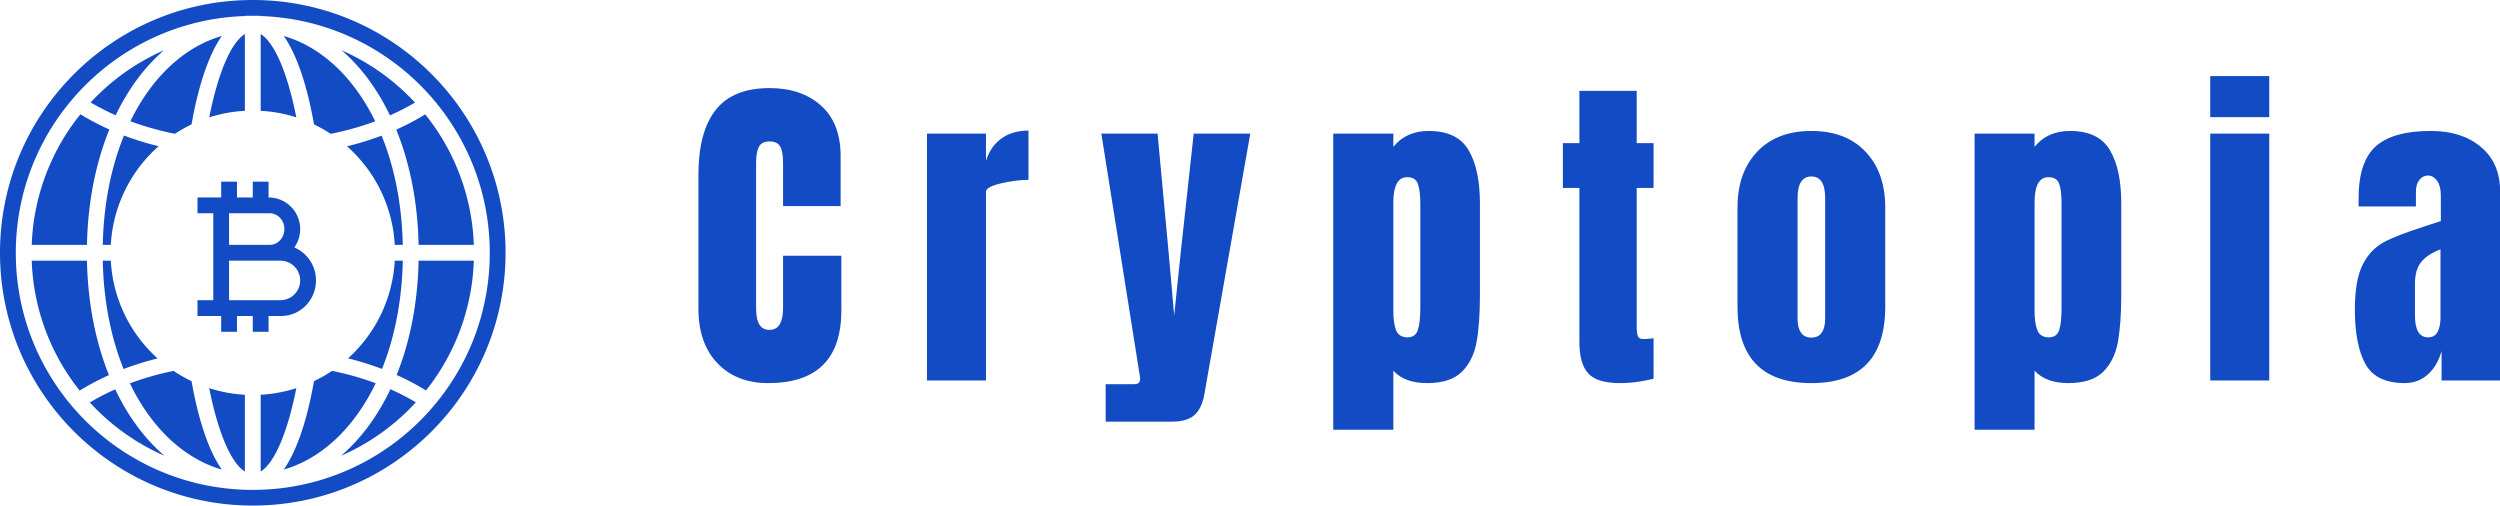 <svg xmlns="http://www.w3.org/2000/svg" version="1.1" xlink="http://www.w3.org/1999/xlink" xmlns:svgjs="http://svgjs.com/svgjs" width="300" height="60.685"><defs id="SvgjsDefs1106"/><g id="SvgjsG1107" transform="scale(1.445)" opacity="1"><g id="SvgjsG1108" class="b8rccyVbzd" transform="translate(0, 0) scale(0.656)" light-content="false" fill="#124bc4"><path d="M26.486 14.86C27.615 9.168 29.264 5.377 31 4.31v9.718a17.94 17.94 0 0 0-4.514.833zm11.028 0A17.94 17.94 0 0 0 33 14.027V4.31c1.736 1.068 3.385 4.86 4.514 10.551zM14.027 31H13.01c.11-5.226 1.08-9.906 2.686-13.843 1.4.53 2.86.983 4.382 1.357A17.956 17.956 0 0 0 14.028 31zm10.221-15.25c-.73.349-1.433.746-2.104 1.186a37.286 37.286 0 0 1-5.64-1.588c2.731-5.6 6.845-9.424 11.573-10.791-1.634 2.339-2.948 6.194-3.829 11.193zM49.973 31a17.956 17.956 0 0 0-6.042-12.478c1.52-.372 2.98-.823 4.378-1.352 1.604 3.934 2.57 8.61 2.68 13.83h-1.016zM39.752 15.75c-.881-5-2.195-8.854-3.829-11.193 4.732 1.368 8.848 5.198 11.579 10.804a37.33 37.33 0 0 1-5.636 1.581 17.972 17.972 0 0 0-2.114-1.192zM26.486 49.14a17.94 17.94 0 0 0 4.514.833v9.718c-1.736-1.068-3.385-4.86-4.514-10.551zm11.028 0c-1.129 5.692-2.778 9.483-4.514 10.55v-9.718a17.94 17.94 0 0 0 4.514-.833zM14.027 33a17.954 17.954 0 0 0 5.923 12.372c-1.494.372-2.929.82-4.305 1.345C14.07 42.807 13.12 38.171 13.01 33h1.017zm10.221 15.25c.881 5 2.195 8.854 3.829 11.193-4.763-1.377-8.902-5.248-11.632-10.915a37.137 37.137 0 0 1 5.53-1.575c.723.485 1.482.919 2.273 1.297zM49.973 33h1.017c-.109 5.165-1.057 9.796-2.63 13.704a37.682 37.682 0 0 0-4.301-1.34A17.954 17.954 0 0 0 49.973 33zM39.752 48.25c.794-.38 1.557-.816 2.282-1.304a37.18 37.18 0 0 1 5.527 1.57c-2.73 5.673-6.872 9.549-11.638 10.927 1.634-2.339 2.948-6.194 3.829-11.193zM10.18 14.467a32.4 32.4 0 0 0 3.664 1.925C12.136 20.584 11.12 25.528 11.01 31H4.018a27.873 27.873 0 0 1 6.162-16.533zm1.295-1.498a28.068 28.068 0 0 1 9.269-6.6c-2.418 2.094-4.495 4.88-6.102 8.223a30.863 30.863 0 0 1-3.167-1.623zm42.358 1.514A27.872 27.872 0 0 1 59.982 31H52.99c-.11-5.466-1.124-10.404-2.828-14.593a32.418 32.418 0 0 0 3.67-1.924zm-1.294-1.498a30.883 30.883 0 0 1-3.174 1.621c-1.608-3.35-3.687-6.14-6.109-8.236a28.069 28.069 0 0 1 9.283 6.615zm-42.453 36.46A27.871 27.871 0 0 1 4.017 33h6.993c.11 5.419 1.106 10.32 2.784 14.485a32.356 32.356 0 0 0-3.708 1.96zm1.284 1.502a30.806 30.806 0 0 1 3.214-1.659c1.631 3.43 3.754 6.28 6.232 8.405a28.07 28.07 0 0 1-9.446-6.746zm42.558-1.518a32.374 32.374 0 0 0-3.716-1.96c1.674-4.162 2.669-9.057 2.778-14.469h6.993a27.871 27.871 0 0 1-6.055 16.43zm-1.284 1.503a28.07 28.07 0 0 1-9.46 6.76c2.482-2.128 4.607-4.982 6.239-8.419 1.12.497 2.193 1.05 3.221 1.659zM31 62h.032a30.552 30.552 0 0 0 1.936 0H33c16.106-.529 29-13.75 29-29.985 0-16.218-12.87-29.43-28.953-29.982A16.341 16.341 0 0 0 33 2.03V2h-2v.03l-.047.003C14.869 2.585 2 15.797 2 32.015 2 48.25 14.894 61.471 31 62zm1 2C14.327 64 0 49.673 0 32 0 14.327 14.327 0 32 0c17.673 0 32 14.327 32 32 0 17.673-14.327 32-32 32z"/><path d="M27 31h8.603C38.03 31 40 33.015 40 35.5S38.031 40 35.603 40H27v-9zm2 2v5h6.5a2.5 2.5 0 1 0 0-5H29zm5-8h.017c2.2 0 3.983 1.79 3.983 4s-1.783 4-3.983 4H27v-6h-2v-2h3v-2h2v2h2v-2h2v2zm-5 2v4h5.147C35.17 31 36 30.105 36 29s-.83-2-1.853-2H29zm-4 11h3v2h-3v-2zm3 1h2v3h-2v-3zm4 0h2v3h-2v-3z"/></g><g id="SvgjsG1109" class="text" transform="translate(57.13, 31.595) scale(1)" light-content="false" fill="#124bc4"><path d="M2.45 -1.43C3.5 -0.33 4.91 0.22 6.66 0.22C10.71 0.22 12.74 -1.79 12.74 -5.82L12.74 -10.36L7.9 -10.36L7.9 -6.02C7.9 -4.81 7.52 -4.2 6.78 -4.2C6.4 -4.2 6.12 -4.34 5.94 -4.63C5.75 -4.92 5.66 -5.39 5.66 -6.02L5.66 -18.09C5.66 -18.67 5.74 -19.11 5.89 -19.4C6.05 -19.7 6.35 -19.85 6.78 -19.85C7.19 -19.85 7.48 -19.72 7.64 -19.46C7.81 -19.2 7.9 -18.72 7.9 -18.03L7.9 -14.48L12.68 -14.48L12.68 -18.62C12.68 -20.45 12.14 -21.85 11.06 -22.82C9.98 -23.79 8.55 -24.28 6.78 -24.28C4.74 -24.28 3.25 -23.67 2.3 -22.46C1.34 -21.24 0.87 -19.44 0.87 -17.05L0.87 -5.96C0.87 -4.04 1.4 -2.53 2.45 -1.43Z M19.85 -20.5L19.85 0L24.75 0L24.75 -15.68C24.75 -15.94 25.17 -16.17 26 -16.37C26.83 -16.56 27.59 -16.66 28.28 -16.66L28.28 -20.75C27.38 -20.75 26.63 -20.53 26.03 -20.09C25.42 -19.65 24.99 -19.03 24.75 -18.23L24.75 -20.5Z M34.69 0.31L34.69 3.42L40.21 3.42C41.07 3.42 41.7 3.22 42.1 2.84C42.5 2.46 42.77 1.87 42.9 1.06L46.7 -20.5L42 -20.5L40.91 -10.5L40.38 -5.4L39.93 -10.5L39 -20.5L34.33 -20.5L37.52 -0.42C37.54 -0.35 37.55 -0.24 37.55 -0.11C37.55 0.17 37.38 0.31 37.04 0.31Z M53.59 -20.5L53.59 4.09L58.58 4.09L58.58 -0.81C59.21 -0.12 60.14 0.22 61.38 0.22C62.66 0.22 63.63 -0.09 64.26 -0.71C64.89 -1.34 65.31 -2.16 65.49 -3.18C65.68 -4.2 65.77 -5.51 65.77 -7.11L65.77 -14.7C65.77 -16.59 65.46 -18.06 64.83 -19.12C64.21 -20.19 63.1 -20.72 61.52 -20.72C60.27 -20.72 59.29 -20.28 58.58 -19.4L58.58 -20.5ZM60.62 -4.2C60.49 -3.79 60.2 -3.58 59.75 -3.58C59.29 -3.58 58.97 -3.78 58.81 -4.16C58.66 -4.54 58.58 -5.08 58.58 -5.77L58.58 -14.76C58.58 -16.17 58.96 -16.88 59.72 -16.88C60.19 -16.88 60.49 -16.7 60.62 -16.32C60.75 -15.95 60.82 -15.41 60.82 -14.7L60.82 -5.99C60.82 -5.21 60.75 -4.61 60.62 -4.2Z M74.76 -0.59C75.25 -0.05 76.13 0.22 77.42 0.22C77.92 0.22 78.44 0.18 78.97 0.1C79.51 0.01 79.91 -0.07 80.19 -0.14L80.19 -3.5C80.14 -3.5 80.02 -3.49 79.86 -3.47C79.69 -3.45 79.51 -3.44 79.32 -3.44C79.08 -3.44 78.93 -3.53 78.88 -3.7C78.82 -3.86 78.79 -4.13 78.79 -4.48L78.79 -15.99L80.19 -15.99L80.19 -19.71L78.79 -19.71L78.79 -24.05L74.03 -24.05L74.03 -19.71L72.66 -19.71L72.66 -15.99L74.03 -15.99L74.03 -3.19C74.03 -2 74.27 -1.13 74.76 -0.59Z M87.16 -6.13C87.16 -1.89 89.21 0.22 93.3 0.22C97.38 0.22 99.43 -1.89 99.43 -6.13L99.43 -14.36C99.43 -16.31 98.88 -17.85 97.79 -19C96.7 -20.15 95.2 -20.72 93.3 -20.72C91.39 -20.72 89.89 -20.15 88.8 -19C87.71 -17.85 87.16 -16.31 87.16 -14.36ZM94.16 -3.98C93.98 -3.7 93.69 -3.56 93.3 -3.56C92.9 -3.56 92.61 -3.7 92.43 -3.98C92.24 -4.26 92.15 -4.64 92.15 -5.12L92.15 -15.15C92.15 -16.34 92.53 -16.94 93.3 -16.94C94.06 -16.94 94.44 -16.34 94.44 -15.15L94.44 -5.12C94.44 -4.64 94.35 -4.26 94.16 -3.98Z M106.85 -20.5L106.85 4.09L111.83 4.09L111.83 -0.81C112.47 -0.12 113.4 0.22 114.63 0.22C115.92 0.22 116.88 -0.09 117.52 -0.71C118.15 -1.34 118.56 -2.16 118.75 -3.18C118.93 -4.2 119.03 -5.51 119.03 -7.11L119.03 -14.7C119.03 -16.59 118.72 -18.06 118.09 -19.12C117.46 -20.19 116.36 -20.72 114.77 -20.72C113.52 -20.72 112.54 -20.28 111.83 -19.4L111.83 -20.5ZM113.88 -4.2C113.75 -3.79 113.46 -3.58 113.01 -3.58C112.54 -3.58 112.23 -3.78 112.07 -4.16C111.91 -4.54 111.83 -5.08 111.83 -5.77L111.83 -14.76C111.83 -16.17 112.21 -16.88 112.98 -16.88C113.45 -16.88 113.75 -16.7 113.88 -16.32C114.01 -15.95 114.07 -15.41 114.07 -14.7L114.07 -5.99C114.07 -5.21 114.01 -4.61 113.88 -4.2Z M126.42 -21.87L131.32 -21.87L131.32 -25.28L126.42 -25.28ZM126.42 0L131.32 0L131.32 -20.5L126.42 -20.5Z M139.31 -1.36C139.9 -0.3 140.99 0.22 142.58 0.22C143.3 0.22 143.93 -0.01 144.47 -0.48C145 -0.94 145.39 -1.6 145.63 -2.44L145.63 0L150.5 0L150.5 -15.62C150.5 -17.25 149.97 -18.5 148.9 -19.39C147.84 -20.28 146.46 -20.72 144.76 -20.72C142.63 -20.72 141.1 -20.29 140.15 -19.43C139.21 -18.57 138.74 -17.14 138.74 -15.12L138.74 -14.45L143.5 -14.45L143.5 -15.68C143.5 -16.09 143.6 -16.42 143.79 -16.66C143.99 -16.9 144.22 -17.02 144.48 -17.02C144.78 -17.02 145.04 -16.88 145.25 -16.59C145.46 -16.3 145.57 -15.89 145.57 -15.34L145.57 -13.3L145.57 -13.24L144.23 -12.8C142.7 -12.31 141.56 -11.87 140.81 -11.47C140.07 -11.06 139.48 -10.43 139.06 -9.58C138.64 -8.72 138.43 -7.49 138.43 -5.88C138.43 -3.92 138.73 -2.41 139.31 -1.36ZM145.31 -4.05C145.15 -3.74 144.88 -3.58 144.51 -3.58C143.78 -3.58 143.42 -4.19 143.42 -5.4L143.42 -8.04C143.42 -8.8 143.59 -9.4 143.93 -9.83C144.28 -10.26 144.82 -10.61 145.54 -10.89L145.54 -5.18C145.54 -4.73 145.46 -4.35 145.31 -4.05Z"/></g></g></svg>